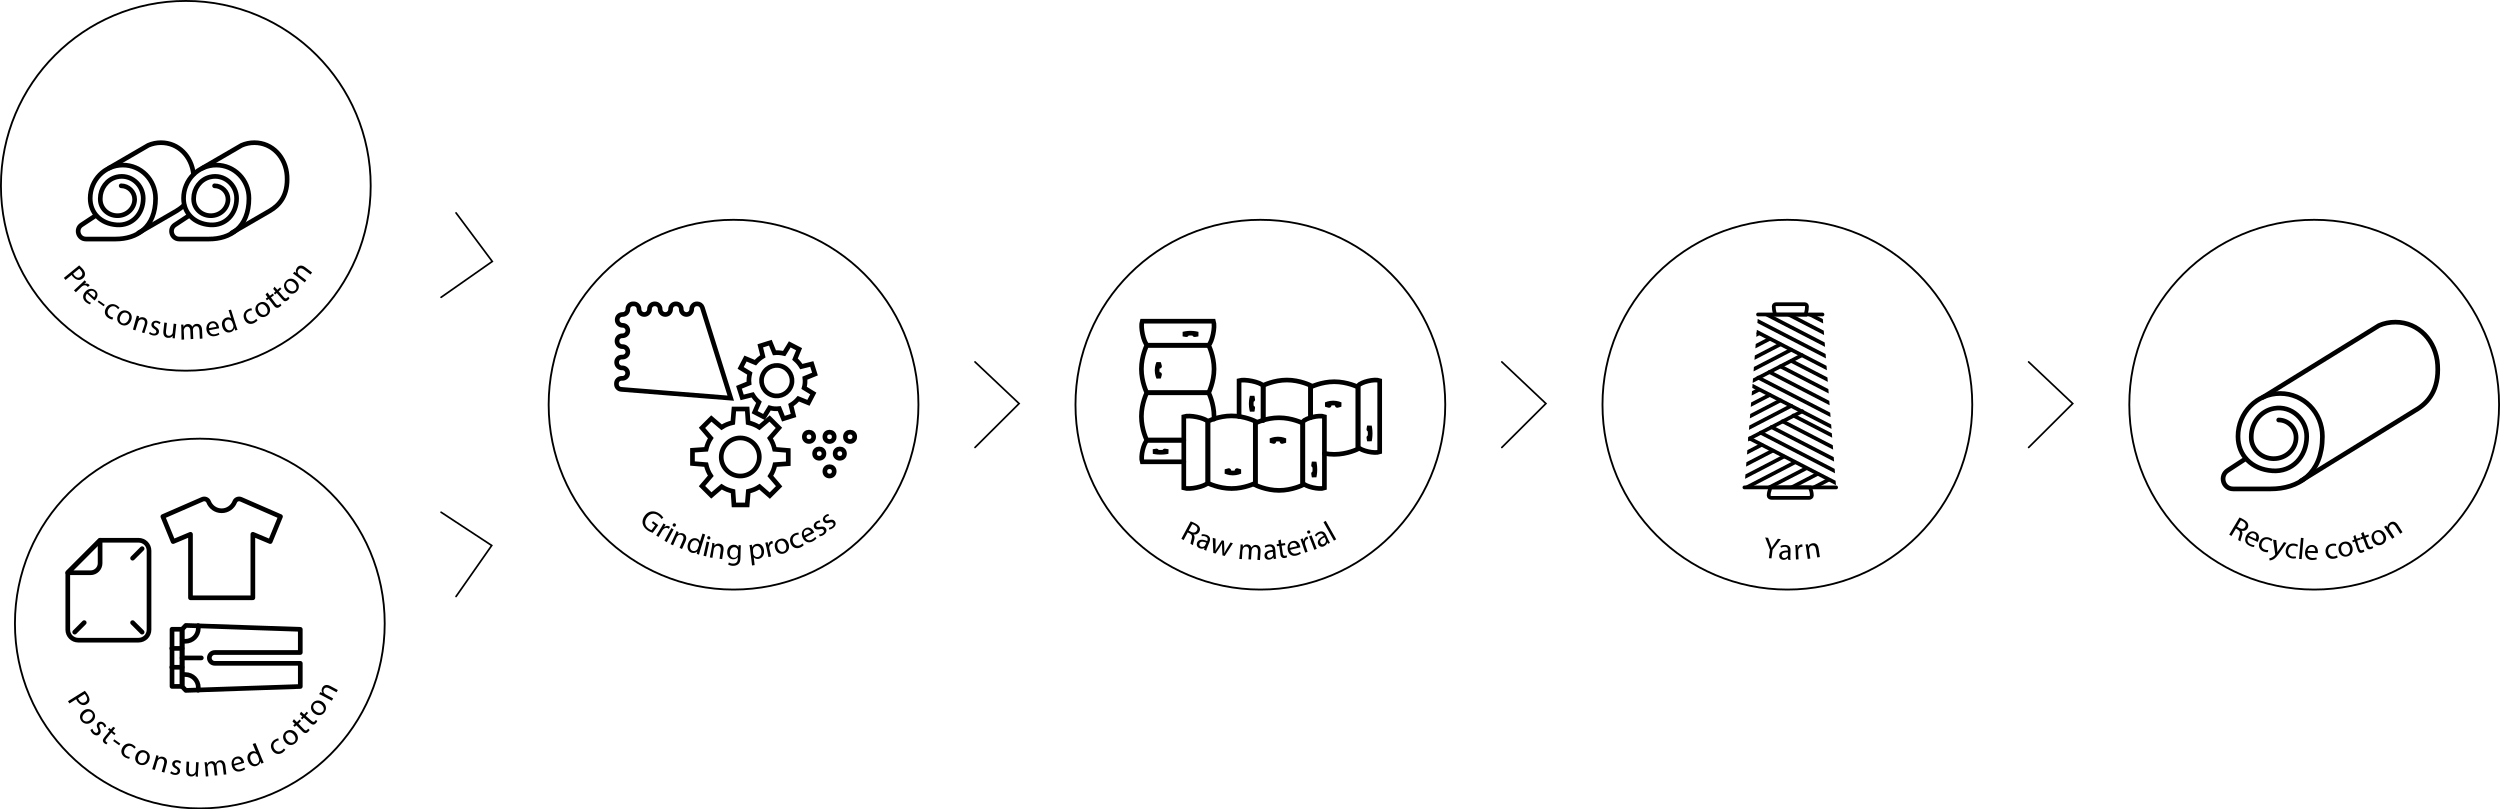 <?xml version="1.0" encoding="utf-8"?>
<!-- Generator: Adobe Illustrator 26.5.0, SVG Export Plug-In . SVG Version: 6.00 Build 0)  -->
<svg version="1.1" xmlns="http://www.w3.org/2000/svg" xmlns:xlink="http://www.w3.org/1999/xlink" x="0px" y="0px"
	 viewBox="0 0 1338.7 433.4" style="enable-background:new 0 0 1338.7 433.4;" xml:space="preserve">
<style type="text/css">
	.st0{fill:none;stroke:#FFFFFF;stroke-linecap:round;stroke-miterlimit:10;}
	.st1{fill:none;stroke:#FFFFFF;stroke-width:2.5;stroke-linecap:round;stroke-miterlimit:10;}
	.st2{fill:#FFFFFF;stroke:#FFFFFF;stroke-width:2.5;stroke-linecap:round;stroke-miterlimit:10;}
	.st3{clip-path:url(#SVGID_00000069400231521907586880000011777760372734993294_);}
	.st4{fill:none;stroke:#FFFFFF;stroke-width:2.013;stroke-linecap:round;stroke-miterlimit:10;}
	.st5{fill:#FFFFFF;stroke:#FFFFFF;stroke-width:2.013;stroke-linecap:round;stroke-miterlimit:10;}
	.st6{fill:none;stroke:#FFFFFF;stroke-width:2.5;stroke-linecap:round;stroke-linejoin:bevel;stroke-miterlimit:10;}
	.st7{fill:none;stroke:#FFFFFF;stroke-width:0.916;stroke-linecap:round;stroke-miterlimit:10;}
	.st8{fill:#FFFFFF;}
	.st9{stroke:#FFFFFF;stroke-width:2.5;stroke-linecap:round;stroke-miterlimit:10;}
	.st10{clip-path:url(#SVGID_00000160162853737407884680000002292607743162158254_);}
	.st11{stroke:#FFFFFF;stroke-width:2.013;stroke-linecap:round;stroke-miterlimit:10;}
	.st12{fill:none;stroke:#000000;stroke-width:0.916;stroke-linecap:round;stroke-miterlimit:10;}
	.st13{fill:none;stroke:#000000;stroke-linecap:round;stroke-miterlimit:10;}
	.st14{fill:none;stroke:#000000;stroke-width:2.5;stroke-linecap:round;stroke-miterlimit:10;}
	.st15{fill:none;stroke:#000000;stroke-width:2.5;stroke-linecap:round;stroke-linejoin:bevel;stroke-miterlimit:10;}
	.st16{clip-path:url(#SVGID_00000046331450204428248880000018373054732558676636_);}
	.st17{fill:none;stroke:#000000;stroke-width:2.013;stroke-linecap:round;stroke-miterlimit:10;}
	.st18{fill:#FFFFFF;stroke:#000000;stroke-width:2.013;stroke-linecap:round;stroke-miterlimit:10;}
	.st19{fill:none;stroke:#000000;stroke-width:2.5;stroke-linecap:round;stroke-linejoin:round;stroke-miterlimit:10;}
	.st20{fill:#FFFFFF;stroke:#000000;stroke-width:2.5;stroke-linecap:round;stroke-miterlimit:10;}
	.st21{clip-path:url(#SVGID_00000158726593938405857510000007162407194389328804_);}
</style>
<g id="BG">
</g>
<g id="BG_circle">
</g>
<g id="Icon">
	<g>
		<g>
			<polyline class="st12" points="236.2,274.3 263.3,292.1 244.2,319.4 			"/>
			<polyline class="st12" points="244.2,114 263.6,140 236.2,159.2 			"/>
		</g>
		<polyline class="st12" points="522.1,193.8 545.7,216.1 522.1,239.6 		"/>
		<polyline class="st12" points="804.2,193.8 827.8,216.1 804.2,239.6 		"/>
		<polyline class="st12" points="1086.3,193.8 1109.9,216.1 1086.3,239.6 		"/>
		<g>
			<g>
				<circle class="st13" cx="392.8" cy="216.7" r="99"/>
				<path class="st14" d="M422.1,248.3v-7.1l-7.3-0.6c-0.5-2.2-1.3-4.2-2.5-6l4.8-5.5l-5-5l-5.5,4.7c-1.8-1.2-3.9-2-6-2.5l-0.5-7.3
					h-7.1l-0.6,7.3c-2.2,0.5-4.2,1.3-6,2.5l-5.5-4.7l-5,5l4.7,5.5c-1.2,1.8-2,3.9-2.5,6l-7.3,0.5v7.1l7.3,0.6c0.5,2.2,1.3,4.2,2.5,6
					l-4.7,5.5l5,5l5.5-4.7c1.8,1.2,3.9,2,6.1,2.5l0.5,7.3h7.1l0.6-7.3c2.2-0.5,4.2-1.3,6-2.5l5.5,4.8l5-5l-4.7-5.5
					c1.2-1.8,2-3.9,2.5-6.1L422.1,248.3z M396.4,254.9c-5.6,0-10.2-4.6-10.2-10.2s4.6-10.2,10.2-10.2s10.2,4.6,10.2,10.2
					S402.1,254.9,396.4,254.9z"/>
				<path class="st14" d="M432.9,215.7l2.6-5l-4.9-3c0.5-1.7,0.6-3.5,0.4-5.2l5.4-2.2l-1.7-5.4l-5.6,1.4c-0.9-1.5-2-2.8-3.4-4
					l2.2-5.3l-5-2.6l-3,4.9c-1.7-0.4-3.5-0.6-5.2-0.4l-2.2-5.4l-5.4,1.7l1.4,5.6c-1.5,0.9-2.8,2-4,3.4l-5.3-2.2l-2.6,5l4.9,3
					c-0.4,1.7-0.6,3.5-0.4,5.2l-5.4,2.2l1.7,5.4l5.6-1.4c0.9,1.5,2,2.8,3.4,4l-2.3,5.3l5,2.6l3-4.9c1.7,0.5,3.5,0.6,5.2,0.4l2.2,5.4
					l5.4-1.7l-1.4-5.6c1.5-0.9,2.8-2,4-3.4L432.9,215.7z M412.2,211.1c-4-2-5.6-7-3.5-11c2-4,7-5.6,11-3.5s5.6,7,3.5,11
					C421.1,211.6,416.2,213.2,412.2,211.1z"/>
				<circle class="st14" cx="433.2" cy="233.9" r="2.5"/>
				<circle class="st14" cx="444.2" cy="233.9" r="2.5"/>
				<circle class="st14" cx="444.2" cy="252.4" r="2.5"/>
				<circle class="st14" cx="438.7" cy="242.9" r="2.5"/>
				<circle class="st14" cx="449.7" cy="242.9" r="2.5"/>
				<circle class="st14" cx="455.2" cy="233.9" r="2.5"/>
				<path class="st14" d="M373.4,162.7h-0.2c-1.6,0-2.8,1.3-2.8,2.8v0.1c0,1.6-1.3,2.8-2.8,2.8h0c-1.6,0-2.8-1.3-2.8-2.8v-0.1
					c0-1.6-1.3-2.8-2.8-2.8h-0.1c-1.6,0-2.8,1.3-2.8,2.8v0.1c0,1.6-1.3,2.8-2.8,2.8h0c-1.6,0-2.8-1.3-2.8-2.8v-0.1
					c0-1.6-1.3-2.8-2.8-2.8h-0.1c-1.6,0-2.8,1.3-2.8,2.8v0.1c0,1.6-1.3,2.8-2.8,2.8h0c-1.6,0-2.8-1.3-2.8-2.8v-0.1
					c0-1.6-1.3-2.8-2.8-2.8H339c-1.6,0-2.8,1.3-2.8,2.8v0.1c0,1.6-1.3,2.8-2.8,2.8h-0.1c-1.6,0-2.8,1.2-2.8,2.8l0,0.1
					c0,1.6,1.3,2.9,2.8,2.9h0.1c1.6,0,2.8,1.3,2.8,2.8l0,0c0,1.6-1.3,2.8-2.8,2.8h-0.2c-1.6,0-2.8,1.2-2.8,2.8l0,0.1
					c0,1.6,1.3,2.9,2.8,2.9h0.2c1.6,0,2.8,1.3,2.8,2.8v0c0,1.6-1.3,2.8-2.8,2.8H333c-1.6,0-2.8,1.2-2.8,2.8l0,0.1
					c0,1.6,1.3,2.9,2.8,2.9h0.3c1.6,0,2.8,1.3,2.8,2.8v0c0,1.6-1.3,2.8-2.8,2.8h-0.4c-1.6,0-2.8,1.2-2.8,2.8l0,0.3
					c0,1.5,1.1,2.7,2.6,2.8l58.6,4.7l-15.2-48.5C375.7,163.5,374.6,162.7,373.4,162.7z"/>
			</g>
			<g>
				<g>
					<path d="M349.5,285.3c-0.6-0.2-1.8-0.6-3-1.5c-1.3-1-2.1-2.1-2.4-3.6c-0.2-1.3,0.2-2.8,1.2-4.1c1.9-2.6,5.1-3.1,8-0.9
						c1,0.7,1.6,1.6,1.9,2l-1,0.7c-0.3-0.6-0.8-1.2-1.6-1.8c-2.1-1.6-4.4-1.3-6.1,0.9c-1.6,2.2-1.3,4.5,0.7,6
						c0.7,0.5,1.3,0.8,1.7,0.9l1.9-2.6l-1.8-1.3l0.7-0.9l2.8,2.1L349.5,285.3z"/>
					<path d="M354.1,282.4c0.5-0.8,0.9-1.5,1.2-2.1l1.1,0.6l-0.7,1.3l0.1,0c0.8-0.7,1.9-0.8,2.7-0.3c0.1,0.1,0.2,0.2,0.3,0.2
						l-0.7,1.1c-0.1-0.1-0.2-0.2-0.4-0.3c-0.8-0.5-1.8-0.2-2.6,0.6c-0.1,0.1-0.3,0.3-0.4,0.5l-2.1,3.5l-1.2-0.7L354.1,282.4z"/>
					<path d="M355.8,289.6l3.7-6.8l1.2,0.7l-3.7,6.8L355.8,289.6z M361.8,281.6c-0.2,0.4-0.7,0.6-1.2,0.3c-0.4-0.2-0.6-0.7-0.3-1.2
						c0.2-0.4,0.7-0.6,1.2-0.4C362,280.7,362.1,281.1,361.8,281.6z"/>
					<path d="M361.5,286.3c0.3-0.7,0.6-1.3,0.8-1.9l1.1,0.5L363,286l0,0c0.6-0.5,1.8-0.8,2.9-0.3c1,0.4,2.2,1.7,1.2,4.1l-1.9,4.2
						l-1.3-0.6l1.8-4.1c0.5-1.1,0.5-2.3-0.7-2.8c-0.8-0.4-1.8-0.1-2.3,0.6c-0.1,0.1-0.3,0.3-0.4,0.6l-1.9,4.3l-1.3-0.6L361.5,286.3z
						"/>
					<path d="M377.6,286.2l-2.8,8.9c-0.2,0.7-0.4,1.4-0.5,1.9l-1.2-0.4l0.3-1.3l0,0c-0.7,0.7-1.8,1-3,0.7c-1.8-0.6-2.7-2.5-2-4.7
						c0.7-2.5,2.7-3.5,4.5-3c1.1,0.3,1.7,1.1,1.9,1.8l0,0l1.4-4.4L377.6,286.2z M374.2,292.2c0.1-0.2,0.1-0.4,0.1-0.6
						c0.1-0.9-0.5-1.8-1.5-2.2c-1.4-0.4-2.6,0.5-3.1,2.2c-0.5,1.5-0.1,3,1.3,3.4c0.9,0.3,1.9-0.1,2.5-1c0.1-0.2,0.2-0.3,0.2-0.6
						L374.2,292.2z"/>
					<path d="M376.7,297.6l1.7-7.6l1.4,0.3l-1.7,7.6L376.7,297.6z M380.4,288.2c-0.1,0.5-0.5,0.8-1.1,0.6c-0.5-0.1-0.7-0.6-0.6-1
						c0.1-0.5,0.6-0.8,1.1-0.7C380.2,287.3,380.5,287.8,380.4,288.2z"/>
					<path d="M381.2,292.8c0.1-0.8,0.2-1.4,0.2-2.1l1.2,0.2l-0.1,1.3l0,0c0.5-0.7,1.5-1.3,2.7-1.1c1.1,0.2,2.6,1,2.2,3.7l-0.7,4.6
						l-1.4-0.2l0.6-4.4c0.2-1.2-0.1-2.3-1.4-2.5c-0.9-0.1-1.7,0.4-2.1,1.2c-0.1,0.2-0.2,0.4-0.2,0.6l-0.7,4.6l-1.4-0.2L381.2,292.8z
						"/>
					<path d="M396.7,292c0,0.6-0.1,1.2-0.1,2.1l-0.1,4.5c0,1.8-0.4,2.9-1.2,3.5c-0.8,0.7-1.9,0.9-2.8,0.9c-0.9,0-1.9-0.3-2.6-0.7
						l0.4-1.1c0.5,0.3,1.3,0.6,2.3,0.6c1.4,0,2.5-0.7,2.5-2.7l0-0.9l0,0c-0.4,0.7-1.3,1.3-2.5,1.3c-1.9,0-3.3-1.7-3.2-3.8
						c0-2.6,1.8-4.1,3.6-4c1.3,0,2.1,0.7,2.4,1.4l0,0l0.1-1.2L396.7,292z M395.2,295.1c0-0.2,0-0.4-0.1-0.6
						c-0.2-0.8-0.9-1.5-1.9-1.5c-1.3,0-2.3,1.1-2.4,2.9c0,1.5,0.7,2.8,2.2,2.8c0.9,0,1.7-0.5,2-1.4c0.1-0.2,0.1-0.5,0.1-0.8
						L395.2,295.1z"/>
					<path d="M401.7,294.4c-0.1-1-0.2-1.8-0.4-2.5l1.3-0.2l0.2,1.3l0,0c0.5-1,1.3-1.7,2.6-1.8c1.9-0.2,3.4,1.2,3.7,3.5
						c0.3,2.8-1.2,4.3-3,4.6c-1,0.1-2-0.2-2.5-0.9l0,0l0.5,4.2l-1.4,0.2L401.7,294.4z M403.3,296.3c0,0.2,0.1,0.4,0.1,0.6
						c0.4,0.9,1.3,1.5,2.3,1.4c1.5-0.2,2.2-1.5,2-3.3c-0.2-1.5-1.2-2.8-2.6-2.6c-1,0.1-1.8,0.9-1.9,2c0,0.2,0,0.4,0,0.6L403.3,296.3
						z"/>
					<path d="M410.4,293c-0.2-0.9-0.4-1.7-0.6-2.4l1.2-0.3l0.4,1.5l0.1,0c0.1-1.1,0.8-1.9,1.7-2.1c0.2,0,0.3,0,0.4,0l0.3,1.3
						c-0.1,0-0.3,0-0.5,0.1c-1,0.2-1.5,1.1-1.5,2.2c0,0.2,0,0.4,0.1,0.7l0.9,4l-1.4,0.3L410.4,293z"/>
					<path d="M422.3,291.3c0.8,2.7-0.7,4.5-2.5,5.1c-2,0.6-4-0.4-4.7-2.7c-0.8-2.5,0.4-4.4,2.5-5.1
						C419.7,287.9,421.6,289,422.3,291.3z M416.4,293.2c0.5,1.6,1.8,2.6,3.1,2.2c1.3-0.4,1.9-1.9,1.4-3.6c-0.4-1.3-1.5-2.7-3.1-2.2
						C416.2,290.1,416,291.8,416.4,293.2z"/>
					<path d="M430.4,291.9c-0.3,0.3-0.9,0.9-1.9,1.3c-2.2,0.9-4.2,0-5.1-2.2c-0.9-2.2-0.1-4.4,2.2-5.4c0.8-0.3,1.5-0.4,2-0.4
						l0.1,1.1c-0.4,0-0.9,0-1.6,0.3c-1.6,0.7-2,2.3-1.4,3.8c0.7,1.7,2.2,2.2,3.6,1.6c0.7-0.3,1.1-0.7,1.4-1L430.4,291.9z"/>
					<path d="M431.2,287.8c0.9,1.7,2.4,1.8,3.6,1.1c0.9-0.5,1.3-0.9,1.7-1.4l0.7,0.8c-0.3,0.4-1,1.1-2,1.6c-2.1,1.1-4.1,0.4-5.2-1.6
						c-1.1-2.1-0.8-4.3,1.2-5.4c2.2-1.2,3.9,0.5,4.5,1.7c0.1,0.3,0.2,0.5,0.3,0.6L431.2,287.8z M434.3,284.9
						c-0.4-0.8-1.4-1.8-2.8-1.1c-1.3,0.7-1.2,2.1-0.8,3L434.3,284.9z"/>
					<path d="M438.5,286.2c0.5,0,1.3-0.2,1.9-0.6c0.9-0.6,1-1.3,0.6-1.8c-0.4-0.6-0.9-0.7-2-0.4c-1.4,0.3-2.4,0.1-2.9-0.7
						c-0.7-1-0.4-2.5,1-3.4c0.7-0.4,1.4-0.6,1.9-0.6l0.3,1c-0.4,0-1,0.1-1.6,0.5c-0.7,0.5-0.8,1.1-0.5,1.6c0.4,0.5,0.9,0.5,2,0.3
						c1.4-0.3,2.3-0.1,3,0.8c0.7,1.1,0.4,2.5-1.1,3.5c-0.7,0.5-1.5,0.7-2.1,0.8L438.5,286.2z"/>
					<path d="M443.8,282.6c0.5,0,1.3-0.3,1.8-0.7c0.8-0.6,0.9-1.3,0.5-1.8c-0.4-0.5-1-0.6-2-0.2c-1.4,0.5-2.4,0.3-3-0.5
						c-0.8-1-0.6-2.4,0.7-3.4c0.6-0.5,1.3-0.7,1.8-0.8l0.3,1c-0.4,0-1,0.2-1.5,0.6c-0.7,0.5-0.7,1.2-0.4,1.6c0.4,0.5,0.9,0.5,2,0.1
						c1.4-0.4,2.3-0.3,3,0.6c0.8,1.1,0.6,2.5-0.9,3.6c-0.7,0.5-1.4,0.8-2,0.9L443.8,282.6z"/>
				</g>
			</g>
		</g>
		<g>
			<g>
				<circle class="st13" cx="674.9" cy="216.7" r="99"/>
				<g>
					<path class="st14" d="M701.8,223.5v-17.1c0,0-5.7-2.9-12.7-2.9s-12.7,2.9-12.7,2.9v18.6"/>
					<g>
						<path class="st14" d="M676.4,225.1v-18.6c-1.9-2-9.7-3.6-12.9-2.7v19.2"/>
						<path class="st15" d="M670.8,214c-0.1-1-0.3-1.7-0.3-1.7s-0.5,1.7-0.5,3.9s0.5,3.9,0.5,3.9s0.2-0.7,0.3-1.7"/>
					</g>
					<g>
						<path class="st14" d="M738.8,242v-38.2c-2.9-1-9.8,0.7-11.6,2.7v32.9C728.9,241.4,735.9,243,738.8,242z"/>
						<path class="st15" d="M733,234.3c0.1,1,0.3,1.7,0.3,1.7s0.4-1.7,0.4-3.9s-0.4-3.9-0.4-3.9s-0.2,0.7-0.3,1.7"/>
					</g>
					<g>
						<path class="st14" d="M709.2,242.8c1.6,0.3,3.4,0.5,5.3,0.5c7,0,12.7-2.9,12.7-2.9v-33.1c0,0-5.7-2.9-12.7-2.9
							s-12.7,2.9-12.7,2.9v16.1"/>
						<path class="st15" d="M716.1,217.1c1-0.2,1.7-0.5,1.7-0.5s-1.7-0.8-3.9-0.8c-2.1,0-3.9,0.8-3.9,0.8s0.7,0.3,1.7,0.5"/>
					</g>
				</g>
				<g>
					<path class="st14" d="M647.2,184.9h-33.1c0,0-2.9,5.7-2.9,12.7s2.9,12.7,2.9,12.7h33.1c0,0,2.9-5.7,2.9-12.7
						S647.2,184.9,647.2,184.9z"/>
					<g>
						<path class="st14" d="M649.8,172h-38.2c-1,3.2,0.7,11,2.7,12.9h32.9C649.1,183,650.8,175.2,649.8,172z"/>
						<path class="st15" d="M639.7,179.2c1-0.1,1.7-0.3,1.7-0.3s-1.7-0.5-3.9-0.5c-2.1,0-3.9,0.5-3.9,0.5s0.7,0.2,1.7,0.3"/>
					</g>
					<g>
						<path class="st14" d="M633.9,235.7h-19.6c-2,1.7-3.6,8.7-2.7,11.6h22.3"/>
						<path class="st15" d="M619.3,241.5c-1,0.1-1.7,0.3-1.7,0.3s1.7,0.4,3.9,0.4c2.1,0,3.9-0.4,3.9-0.4s-0.7-0.2-1.7-0.3"/>
					</g>
					<path class="st15" d="M620.9,196.1c-0.2-1-0.5-1.7-0.5-1.7s-0.8,1.7-0.8,3.9s0.8,3.9,0.8,3.9s0.3-0.7,0.5-1.7"/>
					<g>
						<path class="st14" d="M650.1,224.4c0-0.5,0-0.9,0-1.4c0-7-2.9-12.7-2.9-12.7h-33.1c0,0-2.9,5.7-2.9,12.7s2.9,12.7,2.9,12.7
							h19.7"/>
					</g>
				</g>
				<g>
					<path class="st14" d="M646.8,225.6v33.1c0,0,5.7,2.9,12.7,2.9s12.7-2.9,12.7-2.9v-33.1c0,0-5.7-2.9-12.7-2.9
						S646.8,225.6,646.8,225.6z"/>
					<g>
						<path class="st14" d="M633.9,223.1v38.2c3.2,1,11-0.7,12.9-2.7v-32.9C644.9,223.7,637.1,222.1,633.9,223.1z"/>
					</g>
					<g>
						<path class="st14" d="M709.2,261.3v-38.2c-2.9-1-9.8,0.7-11.6,2.7v32.9C699.3,260.6,706.3,262.3,709.2,261.3z"/>
						<path class="st15" d="M703.4,253.6c0.1,1,0.3,1.7,0.3,1.7s0.4-1.7,0.4-3.9s-0.4-3.9-0.4-3.9s-0.2,0.7-0.3,1.7"/>
					</g>
					<path class="st15" d="M658,252c-1,0.2-1.7,0.5-1.7,0.5s1.7,0.8,3.9,0.8c2.1,0,3.9-0.8,3.9-0.8s-0.7-0.3-1.7-0.5"/>
					<g>
						<path class="st14" d="M697.6,259.7v-33.1c0,0-5.7-2.9-12.7-2.9s-12.7,2.9-12.7,2.9v33.1c0,0,5.7,2.9,12.7,2.9
							S697.6,259.7,697.6,259.7z"/>
						<path class="st15" d="M686.5,236.4c1-0.2,1.7-0.5,1.7-0.5s-1.7-0.8-3.9-0.8c-2.1,0-3.9,0.8-3.9,0.8s0.7,0.3,1.7,0.5"/>
					</g>
				</g>
			</g>
			<g>
				<g>
					<path d="M637.6,279.2c0.7,0.2,1.6,0.6,2.5,1.1c1.3,0.7,2,1.4,2.3,2.2c0.3,0.7,0.2,1.5-0.2,2.2c-0.7,1.3-1.9,1.7-3.1,1.5l0,0
						c0.6,0.6,0.7,1.6,0.4,2.7c-0.4,1.5-0.7,2.5-0.7,3l-1.3-0.7c0-0.4,0.2-1.3,0.6-2.6c0.4-1.5,0.2-2.2-0.9-2.9l-1.2-0.6l-2.2,4.1
						l-1.2-0.7L637.6,279.2z M636.5,284.1l1.3,0.7c1.3,0.7,2.5,0.4,3.1-0.7c0.7-1.2,0.1-2.2-1.2-2.9c-0.6-0.3-1-0.5-1.3-0.5
						L636.5,284.1z"/>
					<path d="M644.7,294.3l0.3-0.9l0,0c-0.6,0.4-1.6,0.6-2.6,0.2c-1.5-0.6-1.8-1.9-1.4-3c0.7-1.7,2.6-2.1,5.4-0.9l0.1-0.1
						c0.2-0.6,0.5-1.7-1-2.3c-0.7-0.3-1.4-0.3-2.1-0.2l0.1-1c0.8-0.1,1.7,0,2.6,0.3c2.2,0.9,2.1,2.6,1.5,4l-1.1,2.7
						c-0.3,0.6-0.5,1.2-0.6,1.8L644.7,294.3z M646,290.6c-1.4-0.6-3.1-1-3.7,0.4c-0.3,0.8,0.1,1.5,0.7,1.7c0.9,0.4,1.8,0,2.2-0.5
						c0.1-0.1,0.2-0.3,0.2-0.4L646,290.6z"/>
					<path d="M650.9,288.4l0,4.1c0,0.9,0,1.7-0.1,2.5l0,0c0.4-0.7,0.8-1.5,1.3-2.2l2.2-3.5l1.1,0.3l0.2,4.1c0,1,0,1.8,0,2.6l0,0
						c0.3-0.7,0.7-1.5,1.2-2.3l2.1-3.5l1.3,0.4l-4.4,6.8l-1.2-0.3l-0.2-3.9c0-0.9-0.1-1.7,0-2.6l0,0c-0.4,0.8-0.9,1.6-1.3,2.3
						l-2.2,3.2l-1.2-0.3l-0.3-8.1L650.9,288.4z"/>
					<path d="M664.2,293.6c0-0.8,0.1-1.5,0.1-2.1l1.2,0.1l0,1.2l0,0c0.5-0.7,1.2-1.4,2.5-1.3c1.1,0.1,1.8,0.7,2.1,1.7l0,0
						c0.3-0.4,0.6-0.7,0.9-1c0.5-0.3,1-0.5,1.7-0.4c1,0.1,2.5,0.8,2.3,3.5l-0.3,4.6l-1.4-0.1l0.3-4.4c0.1-1.5-0.4-2.4-1.5-2.5
						c-0.8,0-1.5,0.5-1.7,1.2c-0.1,0.2-0.1,0.4-0.2,0.7l-0.3,4.8l-1.4-0.1l0.3-4.6c0.1-1.2-0.4-2.2-1.5-2.2
						c-0.9-0.1-1.6,0.6-1.8,1.3c-0.1,0.2-0.1,0.4-0.2,0.7l-0.3,4.7l-1.4-0.1L664.2,293.6z"/>
					<path d="M682.1,299.4l-0.2-1l0,0c-0.4,0.6-1.2,1.2-2.3,1.3c-1.6,0.1-2.4-0.9-2.5-2c-0.1-1.9,1.4-3,4.4-3.2l0-0.2
						c0-0.6-0.3-1.8-1.9-1.7c-0.7,0.1-1.5,0.3-2,0.7l-0.4-0.9c0.6-0.5,1.5-0.8,2.5-0.9c2.4-0.2,3.1,1.4,3.2,2.9l0.2,2.9
						c0,0.7,0.1,1.3,0.3,1.8L682.1,299.4z M681.6,295.5c-1.5,0.1-3.3,0.5-3.1,2c0.1,0.9,0.7,1.3,1.4,1.2c1-0.1,1.6-0.8,1.8-1.4
						c0-0.1,0.1-0.3,0-0.5L681.6,295.5z"/>
					<path d="M685.8,288.9l0.3,2.2l2-0.3l0.2,1.1l-2,0.3l0.6,4.1c0.1,0.9,0.5,1.4,1.3,1.3c0.4-0.1,0.6-0.1,0.8-0.2l0.2,1
						c-0.3,0.2-0.7,0.3-1.2,0.4c-0.6,0.1-1.2,0-1.6-0.4c-0.5-0.4-0.7-1-0.8-1.9l-0.6-4.2l-1.2,0.2l-0.2-1.1l1.2-0.2l-0.3-1.8
						L685.8,288.9z"/>
					<path d="M690.9,294.4c0.5,1.8,1.8,2.3,3.2,2c1-0.2,1.5-0.5,2-0.9l0.5,0.9c-0.4,0.3-1.2,0.8-2.4,1.1c-2.3,0.6-4.1-0.6-4.6-2.9
						c-0.5-2.3,0.4-4.4,2.6-4.9c2.5-0.6,3.6,1.4,4,2.8c0.1,0.3,0.1,0.5,0.1,0.6L690.9,294.4z M694.6,292.5c-0.2-0.9-0.9-2.1-2.4-1.8
						c-1.4,0.3-1.7,1.8-1.6,2.7L694.6,292.5z"/>
					<path d="M697.2,291c-0.3-0.9-0.5-1.6-0.8-2.3l1.2-0.4l0.5,1.4l0.1,0c0-1.1,0.6-2,1.5-2.3c0.2,0,0.3-0.1,0.4-0.1l0.4,1.3
						c-0.1,0-0.3,0-0.5,0.1c-0.9,0.3-1.4,1.2-1.2,2.3c0,0.2,0.1,0.4,0.1,0.6l1.3,3.9l-1.3,0.4L697.2,291z"/>
					<path d="M701.6,284.6c0.2,0.4,0,0.9-0.5,1.1c-0.5,0.2-0.9-0.1-1.1-0.5c-0.2-0.5,0-1,0.5-1.1C701,283.9,701.5,284.1,701.6,284.6
						z M703.8,294.4l-2.8-7.2l1.3-0.5l2.8,7.2L703.8,294.4z"/>
					<path d="M711.2,291.2l-0.5-0.8l0,0c-0.1,0.7-0.7,1.6-1.7,2.1c-1.4,0.7-2.6,0-3.1-1c-0.8-1.7,0.3-3.3,3-4.6l-0.1-0.1
						c-0.3-0.6-0.9-1.5-2.4-0.9c-0.7,0.3-1.2,0.8-1.6,1.4l-0.7-0.7c0.4-0.6,1.1-1.3,2-1.7c2.1-1,3.4,0.2,4,1.6l1.2,2.6
						c0.3,0.6,0.6,1.2,0.9,1.6L711.2,291.2z M709.3,287.7c-1.4,0.6-2.9,1.6-2.2,3c0.4,0.8,1.1,1,1.8,0.6c0.9-0.4,1.2-1.3,1.1-2
						c0-0.2-0.1-0.3-0.1-0.4L709.3,287.7z"/>
					<path d="M708.7,279.6l1.2-0.7l5.6,9.9l-1.2,0.7L708.7,279.6z"/>
				</g>
			</g>
		</g>
		<g>
			<g>
				<circle class="st13" cx="957.1" cy="216.7" r="99"/>
				<g>
					<defs>
						<polygon id="SVGID_00000043427878609516387330000012303197718092738691_" points="983.2,261 934.1,261 941.4,168.4 
							975.9,168.4 						"/>
					</defs>
					<clipPath id="SVGID_00000148619871125584778850000010561096804663150246_">
						<use xlink:href="#SVGID_00000043427878609516387330000012303197718092738691_"  style="overflow:visible;"/>
					</clipPath>
					<g style="clip-path:url(#SVGID_00000148619871125584778850000010561096804663150246_);">
						<g>
							<line class="st17" x1="931" y1="172.7" x2="994.1" y2="205.3"/>
							<line class="st17" x1="931.9" y1="167.1" x2="995" y2="199.7"/>
							<line class="st17" x1="932.8" y1="161.6" x2="995.8" y2="194.2"/>
							<line class="st17" x1="933.7" y1="156" x2="996.7" y2="188.6"/>
							<line class="st17" x1="934.5" y1="150.5" x2="997.6" y2="183.1"/>
							<line class="st17" x1="935.4" y1="144.9" x2="998.5" y2="177.5"/>
						</g>
						<g>
							<line class="st17" x1="935.6" y1="205.2" x2="998.7" y2="237.8"/>
							<line class="st17" x1="941.5" y1="202.2" x2="1004.6" y2="234.8"/>
							<line class="st17" x1="947.5" y1="199.2" x2="1010.5" y2="231.8"/>
							<line class="st17" x1="953.4" y1="196.2" x2="1016.4" y2="228.8"/>
							<line class="st17" x1="959.3" y1="193.3" x2="1022.4" y2="225.9"/>
						</g>
						<g>
							<line class="st17" x1="964.9" y1="190.2" x2="912.5" y2="217.4"/>
							<line class="st17" x1="959.1" y1="187.3" x2="906.7" y2="214.5"/>
							<line class="st17" x1="953.3" y1="184.4" x2="900.9" y2="211.6"/>
							<line class="st17" x1="947.5" y1="181.5" x2="895.1" y2="208.7"/>
							<line class="st17" x1="941.7" y1="178.6" x2="889.3" y2="205.8"/>
						</g>
						<g>
							<line class="st17" x1="936.9" y1="234.8" x2="1000" y2="267.4"/>
							<line class="st17" x1="942.8" y1="231.7" x2="1005.8" y2="264.3"/>
							<line class="st17" x1="948.6" y1="228.7" x2="1011.7" y2="261.3"/>
							<line class="st17" x1="954.5" y1="225.6" x2="1017.5" y2="258.2"/>
							<line class="st17" x1="960.3" y1="222.5" x2="1023.4" y2="255.1"/>
						</g>
						<g>
							<line class="st17" x1="965.1" y1="220.2" x2="912.6" y2="247.4"/>
							<line class="st17" x1="959.2" y1="217.3" x2="906.8" y2="244.5"/>
							<line class="st17" x1="953.4" y1="214.4" x2="901" y2="241.6"/>
							<line class="st17" x1="947.6" y1="211.5" x2="895.2" y2="238.7"/>
							<line class="st17" x1="941.8" y1="208.7" x2="889.4" y2="235.8"/>
						</g>
						<g>
							<line class="st17" x1="979" y1="257" x2="926.6" y2="284.2"/>
							<line class="st17" x1="973" y1="253.9" x2="920.6" y2="281.1"/>
							<line class="st17" x1="967.1" y1="250.8" x2="914.7" y2="277.9"/>
							<line class="st17" x1="961.1" y1="247.6" x2="908.7" y2="274.8"/>
							<line class="st17" x1="955.2" y1="244.5" x2="902.8" y2="271.7"/>
							<line class="st17" x1="949.3" y1="241.3" x2="896.8" y2="268.5"/>
							<line class="st17" x1="943.3" y1="238.2" x2="890.9" y2="265.4"/>
						</g>
					</g>
				</g>
				<line class="st18" x1="941.4" y1="168.4" x2="975.9" y2="168.4"/>
				<line class="st18" x1="934.1" y1="261" x2="983.2" y2="261"/>
				<path class="st17" d="M949.8,164.1L949.8,164.1c0,1.2,0.2,2.3,0.5,3.5l0.3,0.9h16.2l0.3-0.9c0.3-1.1,0.5-2.3,0.5-3.5l0,0
					c0-0.7-0.5-1.2-1.2-1.2H951C950.3,162.9,949.8,163.4,949.8,164.1z"/>
				<path class="st17" d="M970.2,265.4L970.2,265.4c0-1.2-0.2-2.3-0.7-3.5l-0.3-0.9h-21.1l-0.3,0.9c-0.4,1.1-0.7,2.3-0.7,3.5l0,0
					c0,0.7,0.7,1.2,1.6,1.2h20.1C969.5,266.6,970.2,266,970.2,265.4z"/>
			</g>
			<g>
				<g>
					<path d="M947.2,298.9l0.6-4.5l-2.6-6.6l1.6,0.2l1.1,3.1c0.3,0.9,0.5,1.6,0.8,2.3l0,0c0.4-0.7,0.8-1.3,1.4-2.1l1.9-2.8l1.6,0.2
						l-4.4,5.7l-0.6,4.6L947.2,298.9z"/>
					<path d="M957.5,299.7l-0.1-1l0,0c-0.5,0.6-1.3,1.1-2.4,1.1c-1.6-0.1-2.3-1.2-2.3-2.3c0.1-1.9,1.8-2.8,4.7-2.7l0-0.2
						c0-0.6-0.1-1.8-1.7-1.8c-0.7,0-1.5,0.2-2,0.5l-0.3-0.9c0.7-0.4,1.6-0.6,2.6-0.6c2.4,0.1,2.9,1.7,2.8,3.3l-0.1,2.9
						c0,0.7,0,1.3,0.1,1.9L957.5,299.7z M957.4,295.8c-1.5-0.1-3.3,0.1-3.3,1.6c0,0.9,0.6,1.4,1.3,1.4c1,0,1.7-0.6,1.9-1.2
						c0.1-0.1,0.1-0.3,0.1-0.4L957.4,295.8z"/>
					<path d="M961.5,294.3c0-0.9-0.1-1.7-0.2-2.4l1.2-0.1l0.1,1.5l0.1,0c0.3-1.1,1.1-1.8,2-1.8c0.2,0,0.3,0,0.4,0l0.1,1.3
						c-0.1,0-0.3,0-0.5,0c-1,0.1-1.7,0.8-1.8,1.9c0,0.2,0,0.4,0,0.7l0.2,4.1l-1.4,0.1L961.5,294.3z"/>
					<path d="M967.2,293.7c-0.1-0.8-0.2-1.4-0.4-2.1l1.2-0.2l0.3,1.3l0,0c0.3-0.8,1-1.6,2.3-1.8c1.1-0.2,2.8,0.2,3.2,2.8l0.7,4.6
						l-1.4,0.2l-0.7-4.4c-0.2-1.2-0.8-2.2-2.1-2c-0.9,0.1-1.5,0.9-1.6,1.7c0,0.2,0,0.4,0,0.7l0.7,4.6l-1.4,0.2L967.2,293.7z"/>
				</g>
			</g>
		</g>
		<g>
			<g>
				<g>
					<circle class="st13" cx="107" cy="333.9" r="99"/>
				</g>
				<g>
					<g>
						<path d="M45.4,369.9c0.5,0.5,1,1.2,1.6,2.1c0.7,1.2,1,2.2,0.9,3c-0.1,0.8-0.6,1.5-1.4,2c-0.8,0.5-1.6,0.7-2.4,0.5
							c-1.1-0.2-2-1-2.8-2.1c-0.2-0.3-0.4-0.7-0.5-1l-3.6,2.3l-0.8-1.2L45.4,369.9z M41.8,373.9c0.1,0.3,0.3,0.6,0.5,1
							c0.9,1.4,2.1,1.8,3.4,1c1.2-0.8,1.2-2,0.4-3.3c-0.3-0.5-0.6-0.9-0.8-1L41.8,373.9z"/>
						<path d="M49.3,386.5c-2.2,1.8-4.4,1.1-5.6-0.3c-1.3-1.6-1.2-3.8,0.7-5.4c2-1.7,4.2-1.3,5.6,0.3
							C51.4,382.8,51.2,385,49.3,386.5z M45.4,381.9c-1.3,1.1-1.7,2.6-0.8,3.7c0.9,1,2.5,1,3.8-0.1c1-0.8,1.9-2.4,0.8-3.7
							C48.1,380.5,46.5,380.9,45.4,381.9z"/>
						<path d="M49.5,390.2c0.1,0.5,0.4,1.2,0.9,1.7c0.7,0.7,1.4,0.7,1.9,0.2c0.5-0.5,0.4-1,0-2c-0.7-1.3-0.6-2.3,0.1-3
							c0.9-0.9,2.3-0.9,3.5,0.2c0.6,0.5,0.9,1.2,1,1.7l-1,0.5c-0.1-0.3-0.3-0.9-0.8-1.4c-0.6-0.6-1.3-0.6-1.7-0.1
							c-0.4,0.5-0.3,1,0.1,2c0.6,1.3,0.6,2.3-0.2,3.1c-0.9,1-2.4,0.9-3.7-0.3c-0.6-0.6-1-1.3-1.2-1.9L49.5,390.2z"/>
						<path d="M61.7,389.8l-1.4,1.7l1.6,1.3l-0.7,0.8l-1.6-1.3l-2.6,3.2c-0.6,0.7-0.7,1.3-0.1,1.8c0.3,0.2,0.5,0.4,0.7,0.4l-0.6,0.9
							c-0.3-0.1-0.7-0.3-1.1-0.6c-0.5-0.4-0.8-0.9-0.8-1.4c0-0.6,0.3-1.2,0.9-1.9l2.7-3.3l-0.9-0.8l0.7-0.8l0.9,0.8l1.2-1.4
							L61.7,389.8z"/>
						<path d="M64.4,398.2l-0.6,0.9l-3.2-2.3l0.6-0.9L64.4,398.2z"/>
						<path d="M69.2,406.3c-0.4,0-1.2-0.2-2.2-0.7c-2-1.2-2.6-3.3-1.4-5.3c1.2-2.1,3.5-2.8,5.6-1.5c0.7,0.4,1.3,1,1.5,1.3l-0.8,0.8
							c-0.2-0.3-0.6-0.7-1.2-1.1c-1.5-0.9-3-0.2-3.8,1.2c-0.9,1.6-0.4,3.1,0.9,3.8c0.7,0.4,1.3,0.5,1.7,0.5L69.2,406.3z"/>
						<path d="M79.8,407.1c-1.1,2.6-3.4,3-5.2,2.3c-1.9-0.8-2.8-2.9-1.8-5.1c1-2.4,3.2-3.1,5.1-2.3C80,402.9,80.8,404.9,79.8,407.1z
							 M74.2,404.8c-0.7,1.6-0.3,3.1,1,3.7c1.2,0.5,2.7-0.2,3.3-1.8c0.5-1.2,0.6-3-1-3.6S74.7,403.4,74.2,404.8z"/>
						<path d="M83.2,406.4c0.2-0.8,0.4-1.4,0.5-2l1.2,0.3l-0.3,1.3l0,0c0.6-0.6,1.6-1.1,2.9-0.7c1,0.3,2.5,1.4,1.7,3.9l-1.2,4.5
							l-1.4-0.4l1.2-4.3c0.3-1.2,0.2-2.3-1.1-2.7c-0.9-0.3-1.8,0.2-2.2,0.9c-0.1,0.2-0.2,0.4-0.3,0.6l-1.3,4.5l-1.4-0.4L83.2,406.4z
							"/>
						<path d="M91.7,413c0.4,0.3,1,0.7,1.7,0.9c1,0.2,1.6-0.3,1.7-0.9c0.1-0.7-0.2-1.1-1.2-1.6c-1.3-0.7-1.8-1.6-1.7-2.5
							c0.2-1.2,1.4-2.1,3-1.8c0.8,0.1,1.4,0.5,1.8,0.8l-0.5,1c-0.3-0.2-0.8-0.6-1.5-0.7c-0.8-0.1-1.4,0.3-1.4,0.8
							c-0.1,0.6,0.3,1,1.2,1.5c1.2,0.7,1.8,1.5,1.6,2.6c-0.2,1.3-1.4,2.1-3.2,1.8c-0.8-0.1-1.6-0.5-2.1-0.9L91.7,413z"/>
						<path d="M106,413.8c0,0.8-0.1,1.5,0,2.1l-1.2-0.1l0-1.3l0,0c-0.4,0.6-1.3,1.4-2.6,1.3c-1.2-0.1-2.6-0.8-2.5-3.5l0.2-4.5
							l1.4,0.1l-0.2,4.3c-0.1,1.5,0.3,2.5,1.6,2.5c0.9,0,1.6-0.6,1.9-1.2c0.1-0.2,0.2-0.5,0.2-0.7l0.2-4.7l1.4,0.1L106,413.8z"/>
						<path d="M109.8,410.3c-0.1-0.8-0.2-1.4-0.3-2.1l1.2-0.1l0.2,1.2l0,0c0.3-0.8,1-1.5,2.3-1.7c1-0.1,1.9,0.4,2.3,1.3l0,0
							c0.2-0.5,0.5-0.8,0.7-1.1c0.4-0.4,0.9-0.6,1.6-0.7c1-0.1,2.6,0.4,2.9,3.1l0.5,4.5l-1.4,0.1l-0.5-4.4c-0.2-1.5-0.8-2.3-1.9-2.2
							c-0.8,0.1-1.4,0.7-1.5,1.5c0,0.2-0.1,0.5,0,0.7l0.5,4.8l-1.4,0.1l-0.5-4.6c-0.1-1.2-0.8-2.1-1.8-1.9c-0.9,0.1-1.4,0.9-1.6,1.6
							c-0.1,0.2-0.1,0.5,0,0.7l0.5,4.6l-1.4,0.1L109.8,410.3z"/>
						<path d="M125.5,410c0.5,1.8,1.9,2.3,3.3,1.9c1-0.3,1.5-0.6,2-0.9l0.5,0.9c-0.4,0.3-1.2,0.8-2.4,1.1c-2.3,0.6-4.1-0.5-4.7-2.8
							c-0.6-2.3,0.2-4.4,2.4-5c2.4-0.7,3.7,1.3,4,2.7c0.1,0.3,0.1,0.5,0.1,0.6L125.5,410z M129.2,408c-0.2-0.9-1-2.1-2.5-1.7
							c-1.4,0.4-1.6,1.8-1.5,2.8L129.2,408z"/>
						<path d="M136.8,397.9l3.6,8.7c0.3,0.6,0.6,1.4,0.8,1.8l-1.2,0.5l-0.6-1.2l0,0c-0.1,1-0.7,1.9-1.9,2.4
							c-1.7,0.7-3.7-0.2-4.6-2.4c-1-2.4-0.1-4.5,1.6-5.2c1.1-0.5,2-0.2,2.6,0.2l0,0l-1.8-4.3L136.8,397.9z M138.1,404.7
							c-0.1-0.2-0.2-0.4-0.3-0.5c-0.5-0.8-1.5-1.1-2.5-0.7c-1.3,0.6-1.7,2.1-1,3.7c0.6,1.5,1.8,2.4,3.2,1.8c0.9-0.4,1.4-1.3,1.3-2.3
							c0-0.2-0.1-0.4-0.2-0.6L138.1,404.7z"/>
						<path d="M152.8,401.5c-0.2,0.4-0.8,1-1.6,1.6c-2,1.2-4.1,0.7-5.4-1.3c-1.3-2-0.8-4.4,1.3-5.7c0.7-0.4,1.4-0.7,1.9-0.7l0.3,1.1
							c-0.4,0-0.9,0.1-1.6,0.6c-1.5,0.9-1.6,2.6-0.8,3.9c0.9,1.5,2.5,1.8,3.8,1c0.7-0.4,1-0.9,1.3-1.2L152.8,401.5z"/>
						<path d="M158.5,392.5c1.8,2.2,1,4.5-0.5,5.6c-1.6,1.3-3.9,1.1-5.4-0.8c-1.6-2-1.2-4.3,0.4-5.6
							C154.8,390.4,157,390.7,158.5,392.5z M153.7,396.4c1.1,1.3,2.6,1.7,3.7,0.9c1.1-0.8,1.1-2.5,0-3.8c-0.8-1-2.4-1.9-3.7-0.9
							C152.4,393.6,152.8,395.3,153.7,396.4z"/>
						<path d="M157.4,385.1l1.6,1.6l1.4-1.4l0.8,0.8l-1.4,1.4l2.9,3c0.7,0.7,1.2,0.9,1.8,0.3c0.3-0.3,0.4-0.5,0.5-0.6l0.8,0.7
							c-0.1,0.3-0.4,0.6-0.8,1c-0.5,0.5-1,0.7-1.5,0.6c-0.6,0-1.2-0.4-1.8-1.1l-3-3l-0.9,0.8l-0.8-0.8l0.9-0.8l-1.3-1.3L157.4,385.1
							z"/>
						<path d="M161.2,381.1l1.7,1.5l1.3-1.5l0.8,0.7l-1.3,1.5l3.1,2.7c0.7,0.6,1.3,0.8,1.8,0.2c0.2-0.3,0.4-0.5,0.5-0.7l0.8,0.6
							c-0.1,0.3-0.3,0.7-0.7,1.1c-0.4,0.5-0.9,0.8-1.4,0.8c-0.6,0-1.2-0.3-1.9-0.9l-3.2-2.8l-0.8,0.9l-0.8-0.7l0.8-0.9l-1.4-1.2
							L161.2,381.1z"/>
						<path d="M172.7,375.9c2.3,1.7,2.2,4,1.1,5.5c-1.2,1.7-3.4,2.1-5.4,0.7c-2.1-1.5-2.4-3.8-1.1-5.5
							C168.6,374.9,170.8,374.6,172.7,375.9z M169.2,381c1.4,1,3,0.9,3.8-0.2c0.8-1.1,0.3-2.6-1.1-3.7c-1.1-0.8-2.8-1.2-3.8,0.2
							C167.2,378.7,168,380.1,169.2,381z"/>
						<path d="M172.8,372.6c-0.7-0.4-1.3-0.7-1.9-0.9l0.6-1.1l1.2,0.5l0,0c-0.5-0.7-0.7-1.8-0.1-2.9c0.5-0.9,1.8-2.1,4.2-0.9
							l4.1,2.2l-0.7,1.2l-3.9-2.1c-1.1-0.6-2.2-0.7-2.9,0.5c-0.4,0.8-0.2,1.8,0.4,2.3c0.1,0.1,0.3,0.3,0.5,0.4l4.1,2.2l-0.7,1.2
							L172.8,372.6z"/>
					</g>
				</g>
				<g>
					<path class="st19" d="M129.1,267.4c-1.3-0.6-2.9,0-3.4,1.3c-1.1,2.8-3.8,4.8-7,4.8c-3.2,0-5.9-2-7-4.8
						c-0.5-1.3-2.1-1.9-3.4-1.3l-21.1,9.2l5.5,13.4l9.3-3.9v34h16.7h16.7v-34l9.3,3.9l5.5-13.4L129.1,267.4z"/>
					<g>
						<path class="st19" d="M106.1,369.6c0.1-0.5,0.1-0.9,0.1-1.4c0-3.9-3.1-7-7-7c-0.5,0-1,0-1.4,0.1"/>
						<path class="st19" d="M97.5,337l2-2.1l61.3,2.1v12.4H115c-1.6,0-2.9,1.3-2.9,2.9l0,0c0,1.6,1.3,2.9,2.9,2.9h45.8v12.4
							l-61.3,2.1l-2-2.1V337z"/>
						<path class="st19" d="M106.1,335c0.1,0.5,0.1,0.9,0.1,1.4c0,3.9-3.1,7-7,7c-0.5,0-1,0-1.4-0.1"/>
						<line class="st19" x1="107.8" y1="352.3" x2="97.5" y2="352.3"/>
						
							<rect x="92" y="337" transform="matrix(-1 -8.829083e-11 8.829083e-11 -1 189.518 704.562)" class="st19" width="5.4" height="30.6"/>
						<g>
							<line class="st19" x1="97.5" y1="357.3" x2="92" y2="357.3"/>
							<line class="st19" x1="97.5" y1="347.2" x2="92" y2="347.2"/>
						</g>
					</g>
					<g>
						<g>
							<path class="st19" d="M53.6,289.3l-17.3,17.3v30.6c0,3.1,2.5,5.6,5.6,5.6h32.3c3.1,0,5.6-2.5,5.6-5.6v-42.3
								c0-3.1-2.5-5.6-5.6-5.6H53.6z"/>
							<path class="st19" d="M53.6,289.3v12.3c0,2.8-2.3,5.1-5.1,5.1H36.3L53.6,289.3z"/>
						</g>
						<line class="st19" x1="40" y1="338.5" x2="45.1" y2="333.4"/>
						<line class="st19" x1="76.1" y1="338.5" x2="71" y2="333.4"/>
						<line class="st19" x1="76.1" y1="293.8" x2="71" y2="298.9"/>
					</g>
				</g>
			</g>
			<g>
				<g>
					<g>
						<circle class="st13" cx="99.5" cy="99.5" r="99"/>
						<g>
							<path class="st14" d="M98.5,109.9c-1.2,1.2-2.6,2.2-4.1,3.1l-20.2,11.7"/>
							<path class="st14" d="M58.4,90l21-12.2c2.1-0.9,4.4-1.4,6.8-1.4c9.4,0,16.4,7.4,17.4,16.8"/>
							<path class="st14" d="M64.9,99.5c3.8,0,7.2,3.2,7.2,7.2c0,4.8-4.1,8.8-9.2,8.8s-9.2-3.9-9.2-8.8v-0.4
								c0-5.3,3.5-10.2,8.7-11.5c7.6-1.9,14.3,4.2,14.3,11.4c0,8.5-6.1,14.8-14.2,14.2c-8.6-0.6-14.2-6.4-14.2-14.2
								c0-9.8,7.8-17.8,17.5-17.8s17.5,7.9,17.5,17.8c0,15.7-10.1,21.8-21.4,21.8H46c-4.1,0-5.7-5.4-2.3-7.6l7.6-5"/>
						</g>
						<g>
							<path class="st14" d="M108.4,90l21-12.2c2.1-0.9,4.4-1.4,6.8-1.4c9.7,0,16.9,7.9,17.5,17.8c0.6,10.2-3.8,15.6-9.4,18.8
								l-20.2,11.7"/>
							<path class="st14" d="M114.9,99.5c3.8,0,7.2,3.2,7.2,7.2c0,4.8-4.1,8.8-9.2,8.8s-9.2-3.9-9.2-8.8v-0.4
								c0-5.3,3.5-10.2,8.7-11.5c7.6-1.9,14.3,4.2,14.3,11.4c0,8.5-6.1,14.8-14.2,14.2c-8.6-0.6-14.2-6.4-14.2-14.2
								c0-9.8,7.8-17.8,17.5-17.8s17.5,7.9,17.5,17.8c0,15.7-10.1,21.8-21.4,21.8H96c-4.1,0-5.7-5.4-2.3-7.6l7.6-5"/>
						</g>
					</g>
				</g>
				<g>
					<g>
						<path d="M42.4,142.1c0.5,0.5,1.1,1.1,1.9,1.9c0.9,1.1,1.3,2,1.2,2.9c0,0.8-0.4,1.6-1.2,2.2c-0.8,0.6-1.5,0.9-2.3,0.8
							c-1.1-0.1-2.1-0.8-3-1.8c-0.3-0.3-0.5-0.6-0.6-0.9l-3.3,2.7l-0.9-1.1L42.4,142.1z M39.2,146.5c0.1,0.3,0.3,0.6,0.6,1
							c1.1,1.3,2.3,1.6,3.5,0.6c1.1-0.9,1-2.1,0-3.3c-0.4-0.5-0.7-0.8-0.9-0.9L39.2,146.5z"/>
						<path d="M43.6,151.8c0.7-0.6,1.2-1.2,1.7-1.7l0.9,0.9l-1.1,1.1l0,0c1-0.5,2.1-0.3,2.7,0.4c0.1,0.1,0.2,0.2,0.2,0.3l-1,0.9
							c-0.1-0.1-0.2-0.2-0.3-0.4c-0.7-0.7-1.7-0.7-2.6-0.1c-0.2,0.1-0.3,0.2-0.5,0.4l-3,2.9l-1-1L43.6,151.8z"/>
						<path d="M46.6,157.2c-1.2,1.5-0.8,2.8,0.2,3.8c0.8,0.7,1.3,0.9,1.9,1.1l-0.5,0.9c-0.5-0.2-1.3-0.5-2.3-1.3
							c-1.8-1.6-1.8-3.7-0.3-5.4c1.5-1.8,3.8-2.2,5.5-0.8c1.9,1.7,1,3.8,0,4.9c-0.2,0.2-0.4,0.4-0.5,0.5L46.6,157.2z M50.4,159.2
							c0.6-0.7,1.2-2,0-3c-1.1-0.9-2.4-0.4-3.1,0.3L50.4,159.2z"/>
						<path d="M56.1,163.2l-0.6,0.8l-3.2-2.3l0.6-0.8L56.1,163.2z"/>
						<path d="M60.2,171.1c-0.4,0-1.2-0.2-2.1-0.8c-2-1.2-2.5-3.3-1.3-5.4c1.2-2,3.5-2.7,5.7-1.4c0.7,0.4,1.2,1,1.5,1.3l-0.8,0.8
							c-0.2-0.3-0.6-0.8-1.2-1.2c-1.5-0.9-3-0.3-3.9,1.1c-0.9,1.5-0.5,3.1,0.8,3.9c0.7,0.4,1.2,0.5,1.7,0.6L60.2,171.1z"/>
						<path d="M70.1,171.8c-1.2,2.6-3.5,2.9-5.2,2.1c-1.9-0.9-2.7-3-1.7-5.2c1.1-2.4,3.3-3,5.2-2.1
							C70.4,167.5,71.1,169.6,70.1,171.8z M64.5,169.3c-0.7,1.5-0.4,3.1,0.9,3.7c1.2,0.6,2.7-0.2,3.4-1.7c0.6-1.2,0.7-3-0.9-3.7
							S65.1,167.9,64.5,169.3z"/>
						<path d="M72.7,171c0.2-0.8,0.4-1.4,0.6-2l1.2,0.4l-0.3,1.2l0,0c0.6-0.6,1.7-1,2.9-0.6c1,0.3,2.4,1.5,1.6,4l-1.4,4.4l-1.3-0.4
							l1.4-4.2c0.4-1.2,0.3-2.3-1-2.7c-0.9-0.3-1.8,0.1-2.2,0.8c-0.1,0.1-0.2,0.4-0.3,0.6l-1.4,4.4l-1.3-0.4L72.7,171z"/>
						<path d="M80.3,177.7c0.3,0.4,1,0.8,1.7,0.9c1,0.2,1.6-0.2,1.7-0.8c0.1-0.7-0.2-1.1-1.1-1.7c-1.3-0.8-1.7-1.7-1.5-2.6
							c0.3-1.2,1.5-2,3.1-1.7c0.8,0.2,1.4,0.5,1.8,0.9l-0.6,0.9c-0.3-0.3-0.8-0.6-1.5-0.8c-0.8-0.2-1.4,0.2-1.5,0.8
							c-0.1,0.6,0.3,1,1.2,1.6c1.2,0.8,1.7,1.6,1.5,2.7c-0.3,1.3-1.5,2-3.3,1.7c-0.8-0.2-1.6-0.5-2-1L80.3,177.7z"/>
						<path d="M93.8,179.1c-0.1,0.8-0.2,1.5-0.2,2.1l-1.2-0.1l0.1-1.3l0,0c-0.4,0.6-1.3,1.3-2.7,1.1c-1.2-0.1-2.6-1-2.3-3.7l0.5-4.5
							l1.4,0.2l-0.5,4.3c-0.2,1.5,0.2,2.5,1.4,2.6c0.9,0.1,1.7-0.5,2-1.1c0.1-0.2,0.2-0.4,0.2-0.7l0.5-4.7l1.4,0.2L93.8,179.1z"/>
						<path d="M97.1,175.9c0-0.8-0.1-1.5-0.1-2.1l1.2,0l0.1,1.2l0,0c0.4-0.8,1.1-1.5,2.4-1.5c1.1,0,1.9,0.6,2.3,1.5h0
							c0.2-0.4,0.5-0.8,0.8-1c0.4-0.4,1-0.6,1.7-0.6c1,0,2.6,0.6,2.7,3.3l0.2,4.6l-1.4,0.1l-0.2-4.4c-0.1-1.5-0.6-2.4-1.8-2.3
							c-0.8,0-1.4,0.6-1.6,1.3c-0.1,0.2-0.1,0.5-0.1,0.7l0.2,4.8l-1.4,0.1l-0.2-4.6c0-1.2-0.6-2.1-1.7-2.1c-0.9,0-1.5,0.8-1.7,1.5
							c-0.1,0.2-0.1,0.5-0.1,0.7l0.2,4.7l-1.4,0.1L97.1,175.9z"/>
						<path d="M112,176.8c0.4,1.9,1.7,2.4,3.1,2.2c1-0.2,1.6-0.5,2-0.8l0.4,0.9c-0.4,0.3-1.2,0.7-2.4,0.9c-2.3,0.4-4-0.8-4.5-3.1
							c-0.4-2.3,0.6-4.4,2.8-4.8c2.5-0.5,3.6,1.6,3.8,3c0.1,0.3,0.1,0.5,0.1,0.7L112,176.8z M115.9,175c-0.1-0.9-0.8-2.2-2.3-1.9
							c-1.4,0.3-1.8,1.7-1.7,2.6L115.9,175z"/>
						<path d="M123.7,165.8l2.8,8.9c0.2,0.7,0.5,1.4,0.7,1.9l-1.2,0.4l-0.5-1.3l0,0c-0.2,1-0.9,1.9-2.1,2.2
							c-1.8,0.6-3.6-0.5-4.3-2.8c-0.8-2.5,0.3-4.4,2.1-5c1.1-0.4,2.1-0.1,2.6,0.4l0,0l-1.4-4.4L123.7,165.8z M124.4,172.7
							c-0.1-0.2-0.1-0.4-0.2-0.5c-0.5-0.8-1.4-1.3-2.4-1c-1.4,0.4-1.8,1.9-1.3,3.5c0.5,1.5,1.6,2.5,3,2.1c0.9-0.3,1.5-1.1,1.5-2.2
							c0-0.2-0.1-0.4-0.1-0.6L124.4,172.7z"/>
						<path d="M137.9,171.6c-0.2,0.3-0.9,0.9-1.8,1.4c-2.1,1-4.2,0.3-5.2-1.9c-1-2.1-0.3-4.4,1.9-5.5c0.7-0.4,1.5-0.5,1.9-0.5
							l0.2,1.1c-0.4,0-0.9,0-1.6,0.4c-1.6,0.8-1.9,2.4-1.2,3.8c0.8,1.6,2.3,2.1,3.7,1.4c0.7-0.3,1.1-0.8,1.4-1.1L137.9,171.6z"/>
						<path d="M143.9,163.7c1.5,2.4,0.5,4.5-1.1,5.5c-1.8,1.1-4,0.7-5.3-1.4c-1.4-2.2-0.7-4.4,1.1-5.5
							C140.5,161.1,142.6,161.7,143.9,163.7z M138.7,167c0.9,1.4,2.4,2,3.6,1.3c1.1-0.7,1.3-2.3,0.4-3.8c-0.7-1.1-2.1-2.2-3.5-1.3
							C137.7,164.1,137.9,165.7,138.7,167z"/>
						<path d="M143.2,156.6l1.3,1.8l1.6-1.2l0.6,0.9l-1.6,1.2l2.5,3.3c0.6,0.8,1.1,1,1.8,0.6c0.3-0.2,0.5-0.4,0.6-0.6l0.7,0.8
							c-0.1,0.3-0.4,0.6-0.9,0.9c-0.5,0.4-1.1,0.6-1.6,0.5c-0.6-0.1-1.1-0.5-1.7-1.3l-2.6-3.4l-1,0.7l-0.6-0.9l1-0.7l-1.1-1.5
							L143.2,156.6z"/>
						<path d="M147,153.5l1.5,1.7l1.5-1.3l0.7,0.8l-1.5,1.3l2.7,3.1c0.6,0.7,1.2,1,1.8,0.4c0.3-0.2,0.5-0.5,0.6-0.6l0.7,0.8
							c-0.1,0.3-0.4,0.6-0.8,1c-0.5,0.4-1,0.6-1.5,0.6c-0.6,0-1.1-0.5-1.7-1.2l-2.8-3.2l-0.9,0.8l-0.7-0.8l0.9-0.8l-1.2-1.4
							L147,153.5z"/>
						<path d="M158.6,150.5c2.1,2,1.6,4.3,0.3,5.6c-1.4,1.5-3.7,1.6-5.4-0.1c-1.9-1.8-1.8-4.1-0.3-5.6
							C154.6,148.8,156.9,148.8,158.6,150.5z M154.4,155c1.2,1.2,2.8,1.3,3.8,0.3c0.9-1,0.7-2.6-0.6-3.8c-1-0.9-2.6-1.6-3.8-0.4
							C152.7,152.4,153.3,154,154.4,155z"/>
						<path d="M158.6,147.7c-0.6-0.5-1.2-0.9-1.7-1.2l0.7-1l1.1,0.7l0,0c-0.4-0.7-0.4-1.9,0.4-2.9c0.6-0.9,2.2-1.8,4.3-0.2l3.7,2.8
							l-0.8,1.1l-3.6-2.7c-1-0.7-2.1-1-2.9,0.1c-0.6,0.7-0.5,1.7,0,2.4c0.1,0.2,0.3,0.3,0.5,0.5l3.7,2.8l-0.8,1.1L158.6,147.7z"/>
					</g>
				</g>
			</g>
		</g>
		<g>
			<g>
				<circle class="st13" cx="1239.2" cy="216.7" r="99"/>
				<g>
					<path class="st14" d="M1211.8,212.7l62.1-38.4c2.7-1.2,5.7-1.8,8.8-1.8c12.5,0,21.9,10.2,22.6,23c0.8,13.2-4.9,20.2-12.1,24.3
						l-61.1,37.7"/>
					<path class="st14" d="M1220.2,224.9c4.9,0,9.3,4.1,9.3,9.4c0,6.3-5.4,11.3-12,11.3s-12-5.1-12-11.3v-0.5
						c0-7.3,5-13.8,12.2-15.1c9.4-1.7,17.5,6,17.5,15c0,11-7.9,19.2-18.4,18.4c-11.1-0.8-18.4-8.3-18.4-18.4c0-12.7,10.1-23,22.6-23
						c12.5,0,22.6,10.2,22.6,23c0,20.3-13.1,28.1-27.7,28.1h-20.1c-5.4,0-7.4-7-2.9-9.9l9.8-6.4"/>
				</g>
			</g>
			<g>
				<g>
					<path d="M1199.2,277.1c0.7,0.2,1.6,0.7,2.4,1.2c1.3,0.8,2,1.5,2.2,2.4c0.2,0.7,0.1,1.5-0.3,2.2c-0.7,1.2-2,1.6-3.2,1.3l0,0
						c0.6,0.7,0.6,1.6,0.2,2.7c-0.5,1.5-0.8,2.5-0.8,3l-1.2-0.7c0-0.4,0.3-1.3,0.7-2.6c0.5-1.4,0.3-2.2-0.8-2.9l-1.1-0.7l-2.4,4
						l-1.2-0.7L1199.2,277.1z M1197.9,282l1.2,0.7c1.3,0.8,2.5,0.6,3.1-0.5c0.7-1.2,0.2-2.2-1.1-3c-0.6-0.3-1-0.5-1.2-0.6
						L1197.9,282z"/>
					<path d="M1203.8,287.8c-0.8,1.7,0,3,1.3,3.6c0.9,0.4,1.5,0.5,2.1,0.5l-0.2,1c-0.5,0-1.4-0.1-2.5-0.7c-2.2-1-2.8-3-1.8-5.1
						c1-2.1,3-3.2,5.1-2.2c2.3,1.1,2,3.4,1.4,4.7c-0.1,0.3-0.2,0.5-0.3,0.6L1203.8,287.8z M1207.9,288.6c0.4-0.8,0.6-2.2-0.8-2.9
						c-1.3-0.6-2.4,0.3-2.9,1.2L1207.9,288.6z"/>
					<path d="M1214.4,295.7c-0.4,0.1-1.3,0-2.2-0.3c-2.2-0.8-3.1-2.8-2.3-5c0.8-2.2,2.9-3.3,5.3-2.5c0.8,0.3,1.4,0.7,1.7,1l-0.7,0.9
						c-0.3-0.3-0.7-0.6-1.4-0.9c-1.7-0.6-3,0.3-3.6,1.8c-0.6,1.7,0.1,3.1,1.6,3.6c0.8,0.3,1.3,0.2,1.8,0.2L1214.4,295.7z"/>
					<path d="M1218.9,289.2l0.5,4.8c0,0.5,0.1,1.2,0.1,1.7l0,0c0.2-0.4,0.5-1,0.9-1.4l2.6-4l1.4,0.4l-3.4,4.8
						c-1.6,2.3-2.6,3.5-3.8,4.1c-0.8,0.4-1.5,0.5-1.9,0.5l-0.1-1.2c0.4,0,0.9-0.1,1.4-0.4c0.4-0.2,1-0.6,1.5-1.2
						c0.1-0.1,0.2-0.2,0.2-0.3c0-0.1,0-0.2,0-0.4l-1.1-7.6L1218.9,289.2z"/>
					<path d="M1229.5,298.9c-0.4,0.1-1.2,0.3-2.3,0.1c-2.3-0.4-3.6-2.2-3.2-4.5c0.4-2.4,2.2-3.8,4.7-3.4c0.8,0.1,1.5,0.4,1.9,0.7
						l-0.5,1c-0.3-0.2-0.8-0.5-1.6-0.6c-1.8-0.3-2.9,0.9-3.2,2.5c-0.3,1.8,0.7,3,2.2,3.3c0.8,0.1,1.3,0,1.8-0.1L1229.5,298.9z"/>
					<path d="M1232.1,288l1.4,0.1l-1,11.3l-1.4-0.1L1232.1,288z"/>
					<path d="M1235.6,296c0,1.9,1.2,2.7,2.6,2.8c1,0,1.6-0.1,2.2-0.3l0.2,1c-0.5,0.2-1.4,0.4-2.6,0.4c-2.4-0.1-3.8-1.7-3.7-4
						s1.5-4.1,3.8-4.1c2.5,0.1,3.1,2.3,3.1,3.7c0,0.3,0,0.5-0.1,0.7L1235.6,296z M1239.8,295.1c0-0.9-0.3-2.3-1.9-2.3
						c-1.4,0-2.1,1.2-2.2,2.2L1239.8,295.1z"/>
					<path d="M1251.8,298.5c-0.3,0.2-1.1,0.6-2.2,0.7c-2.3,0.3-4-1.1-4.3-3.5c-0.3-2.4,1.2-4.3,3.7-4.6c0.8-0.1,1.6,0,2,0.2
						l-0.2,1.1c-0.4-0.2-0.9-0.3-1.7-0.2c-1.8,0.2-2.6,1.6-2.4,3.2c0.2,1.8,1.5,2.7,3,2.6c0.8-0.1,1.3-0.4,1.7-0.6L1251.8,298.5z"/>
					<path d="M1259.7,293.2c0.6,2.8-1.1,4.4-2.9,4.8c-2,0.4-4-0.7-4.5-3.1c-0.5-2.5,0.8-4.4,2.9-4.8
						C1257.4,289.6,1259.2,290.9,1259.7,293.2z M1253.7,294.6c0.4,1.7,1.6,2.7,2.9,2.4c1.3-0.3,2-1.7,1.7-3.4
						c-0.3-1.3-1.3-2.8-2.9-2.4S1253.4,293.1,1253.7,294.6z"/>
					<path d="M1261.2,286.4l0.7,2.1l1.9-0.6l0.3,1l-1.9,0.6l1.2,4c0.3,0.9,0.7,1.4,1.5,1.1c0.4-0.1,0.6-0.2,0.8-0.3l0.4,1
						c-0.2,0.2-0.6,0.4-1.1,0.6c-0.6,0.2-1.2,0.2-1.6-0.1c-0.5-0.3-0.8-0.9-1.1-1.8l-1.3-4l-1.1,0.4l-0.3-1l1.1-0.4l-0.5-1.8
						L1261.2,286.4z"/>
					<path d="M1265.5,284.8l0.8,2.1l1.9-0.7l0.4,1l-1.9,0.7l1.5,3.9c0.3,0.9,0.8,1.3,1.5,1c0.3-0.1,0.6-0.3,0.7-0.4l0.4,1
						c-0.2,0.2-0.6,0.4-1.1,0.6c-0.6,0.2-1.2,0.2-1.6,0c-0.5-0.2-0.9-0.8-1.2-1.7l-1.5-3.9l-1.1,0.4l-0.4-1l1.1-0.4l-0.7-1.7
						L1265.5,284.8z"/>
					<path d="M1277.2,286.2c1.3,2.6,0,4.6-1.7,5.4c-1.9,0.9-4,0.2-5.1-2c-1.1-2.3-0.3-4.4,1.7-5.4
						C1274.1,283.3,1276.1,284.1,1277.2,286.2z M1271.7,288.9c0.7,1.5,2.2,2.2,3.4,1.6c1.2-0.6,1.6-2.2,0.8-3.7
						c-0.6-1.2-1.9-2.4-3.4-1.7S1271,287.6,1271.7,288.9z"/>
					<path d="M1277.8,283.8c-0.4-0.7-0.8-1.2-1.2-1.7l1.1-0.7l0.8,1l0,0c-0.1-0.8,0.3-1.9,1.4-2.6c0.9-0.6,2.7-0.9,4.1,1.3l2.5,3.9
						l-1.2,0.8l-2.4-3.8c-0.7-1.1-1.6-1.7-2.7-1c-0.8,0.5-1,1.4-0.8,2.2c0,0.2,0.1,0.4,0.3,0.6l2.5,3.9l-1.2,0.8L1277.8,283.8z"/>
				</g>
			</g>
		</g>
	</g>
</g>
</svg>
